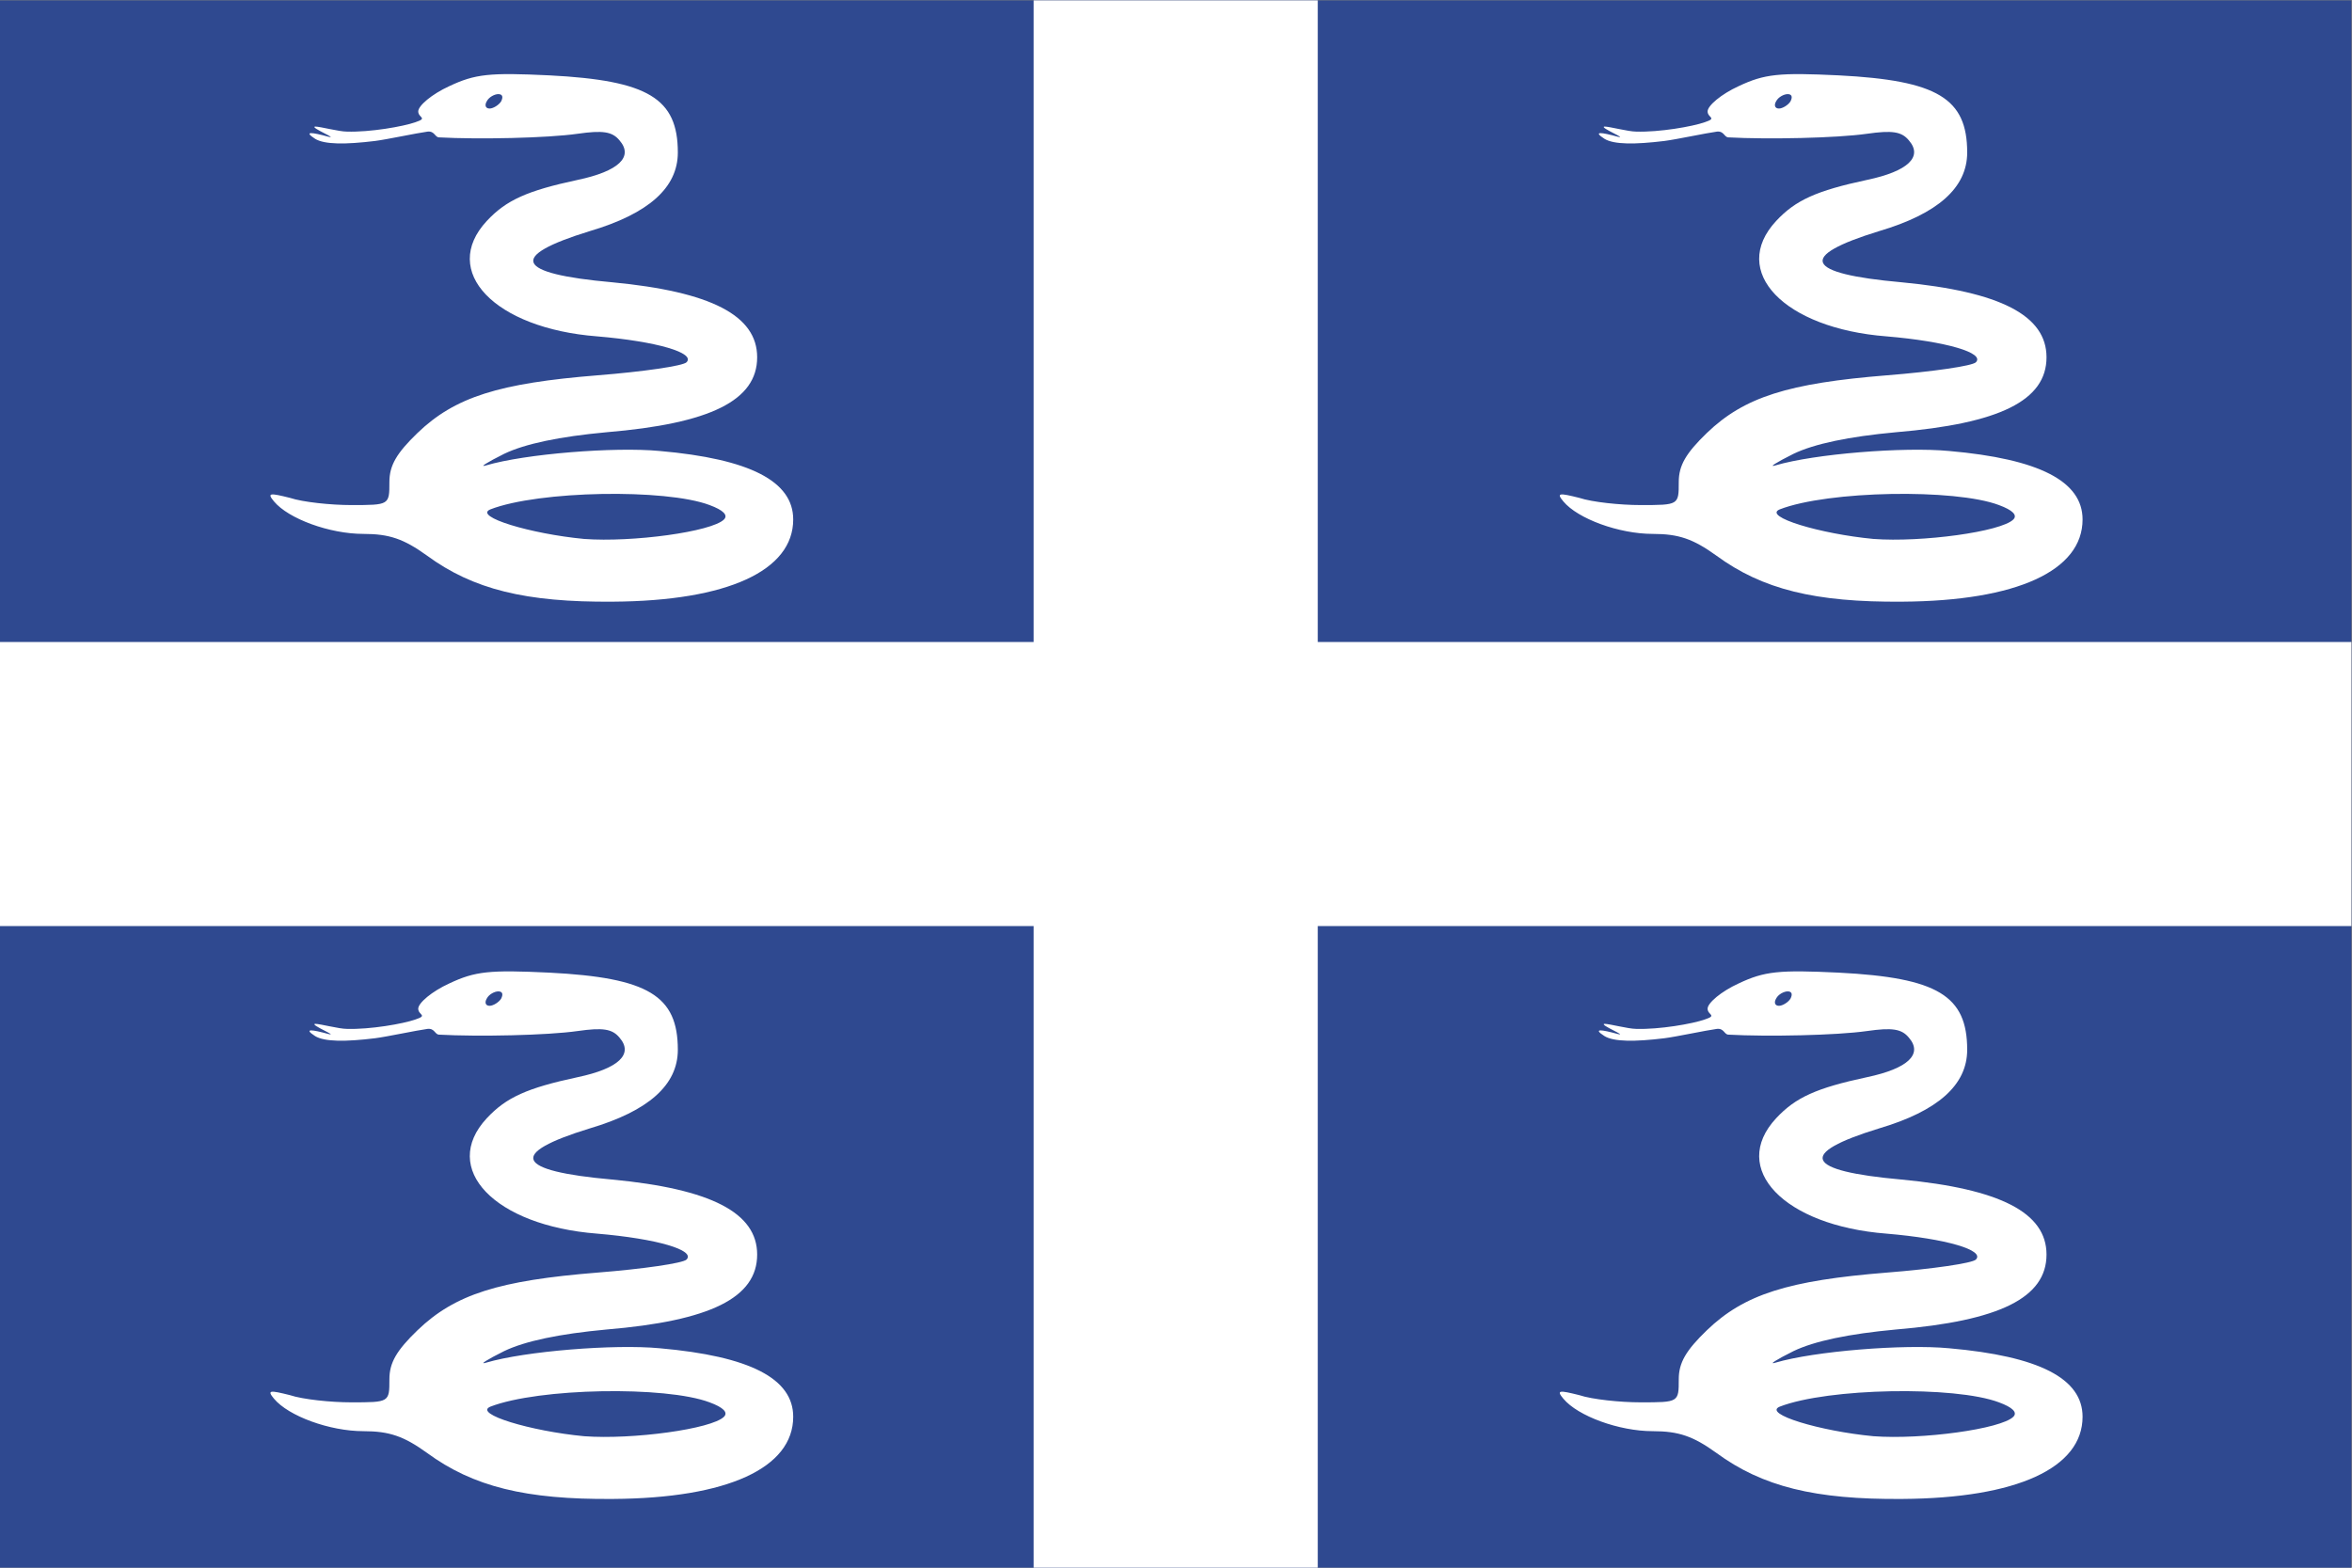 <?xml version="1.0" encoding="UTF-8" standalone="no"?>
<svg
   xmlns:dc="http://purl.org/dc/elements/1.1/"
   xmlns:cc="http://creativecommons.org/ns#"
   xmlns:rdf="http://www.w3.org/1999/02/22-rdf-syntax-ns#"
   xmlns:svg="http://www.w3.org/2000/svg"
   xmlns="http://www.w3.org/2000/svg"
   viewBox="0 0 800 533.333"
   height="533.333"
   width="800"
   xml:space="preserve"
   version="1.1"
   id="svg2"><rect x="0" y="0" width="800" height="533.333" fill="#808080" stroke="none"/><defs
     id="defs6"><clipPath
       id="clipPath22"
       clipPathUnits="userSpaceOnUse"><path
         id="path24"
         d="M 0,400 600,400 600,0 0,0 0,400 Z" /></clipPath></defs><g
     transform="matrix(1.333,0,0,-1.333,0,533.333)"
     id="g10"><path
       id="path12"
       style="fill:#2f4990;fill-opacity:1;fill-rule:nonzero;stroke:none"
       d="M 0,0 600,0 600,400 0,400 0,0 Z" /><g
       transform="translate(300,400)"
       id="g14"><path
         id="path16"
         style="fill:#1d1d1d;fill-opacity:1;fill-rule:nonzero;stroke:none"
         d="M 0,0 0,-200 0,0 Z m 0,-200 300.001,0 L 0,-200 Z m -300,0 300,0 -300,0 z m 300,0 0,-200 0,200 z" /></g><g
       id="g18"><g
         clip-path="url(#clipPath22)"
         id="g20"><g
           transform="translate(0,200)"
           id="g26"><path
             id="path28"
             style="fill:none;stroke:#ffffff;stroke-width:72.5;stroke-linecap:butt;stroke-linejoin:miter;stroke-miterlimit:4;stroke-dasharray:none;stroke-opacity:1"
             d="m 0,0 600,0 m -300,200 0,-400" /></g><g
           transform="translate(181.056,271.2)"
           id="g30"><path
             id="path32"
             style="fill:#ffffff;fill-opacity:1;fill-rule:nonzero;stroke:none"
             d="M 0,0 C 3.496,-1.288 4.784,-2.576 3.68,-3.68 0.552,-6.808 -19.687,-9.568 -32.016,-8.648 -45.632,-7.36 -60.352,-2.944 -55.936,-1.104 -43.607,3.68 -11.224,4.232 0,0 m -53.176,103.04 c -0.552,-0.92 -2.024,-1.84 -2.944,-1.84 -1.104,0 -1.288,0.92 -0.735,1.84 0.551,1.104 2.023,1.84 2.943,1.84 1.104,0 1.288,-0.736 0.736,-1.84 m -13.248,3.864 c -4.416,-2.024 -7.912,-4.968 -7.912,-6.44 0,-1.656 2.576,-1.656 -0.736,-2.76 -3.128,-1.104 -11.592,-2.576 -17.48,-2.392 -2.024,0 -6.807,1.288 -8.096,1.288 -1.472,-0.184 6.256,-3.312 3.312,-2.577 -4.048,1.105 -6.439,1.473 -3.312,-0.551 C -98.256,92 -92.92,92 -85.375,92.92 c 2.943,0.368 10.671,2.024 13.432,2.392 1.839,0.184 1.839,-1.472 2.943,-1.472 9.937,-0.552 27.6,-0.184 35.328,0.92 6.44,0.92 8.832,0.552 10.672,-1.656 3.68,-4.232 -0.184,-7.912 -10.672,-10.12 -12.88,-2.76 -18.216,-5.152 -23.183,-10.488 -11.961,-12.88 2.023,-27.416 28.151,-29.44 15.272,-1.288 25.208,-4.232 22.816,-6.624 -0.92,-0.92 -11.04,-2.392 -22.632,-3.312 -25.208,-2.024 -36.432,-5.52 -46,-14.72 -5.335,-5.152 -7.175,-8.28 -7.175,-12.512 0,-5.888 0,-5.888 -9.753,-5.888 -5.152,0 -12.327,0.736 -15.64,1.84 -5.152,1.288 -5.888,1.288 -4.048,-0.92 3.68,-4.416 14.168,-8.28 22.816,-8.28 6.625,0 10.304,-1.288 16.193,-5.52 11.775,-8.648 25.207,-11.96 47.471,-11.776 29.256,0.184 46,7.912 46,20.976 0,9.752 -11.039,15.456 -34.039,17.48 -11.593,1.104 -34.409,-0.736 -44.345,-3.68 -1.839,-0.552 0.185,0.735 4.601,2.944 5.335,2.576 14.168,4.416 26.127,5.52 26.496,2.208 38.457,8.096 38.457,19.136 0,10.672 -11.777,16.744 -36.985,19.135 -24.84,2.209 -26.68,6.625 -5.703,13.065 14.903,4.416 22.447,11.04 22.447,20.056 0,13.8 -7.544,18.4 -32.752,19.688 -15.272,0.736 -18.952,0.368 -25.576,-2.76" /></g><g
           transform="translate(510.057,271.2)"
           id="g34"><path
             id="path36"
             style="fill:#ffffff;fill-opacity:1;fill-rule:nonzero;stroke:none"
             d="M 0,0 C 3.496,-1.288 4.783,-2.576 3.68,-3.68 0.551,-6.808 -19.688,-9.568 -32.017,-8.648 -45.633,-7.36 -60.353,-2.944 -55.937,-1.104 -43.609,3.68 -11.225,4.232 0,0 m -53.177,103.04 c -0.552,-0.92 -2.023,-1.84 -2.944,-1.84 -1.104,0 -1.288,0.92 -0.735,1.84 0.551,1.104 2.024,1.84 2.943,1.84 1.104,0 1.288,-0.736 0.736,-1.84 m -13.248,3.864 c -4.416,-2.024 -7.911,-4.968 -7.911,-6.44 0,-1.656 2.575,-1.656 -0.736,-2.76 -3.128,-1.104 -11.592,-2.576 -17.481,-2.392 -2.024,0 -6.807,1.288 -8.095,1.288 -1.473,-0.184 6.255,-3.312 3.312,-2.577 -4.049,1.105 -6.441,1.473 -3.312,-0.551 2.391,-1.472 7.727,-1.472 15.271,-0.552 2.944,0.368 10.673,2.024 13.432,2.392 1.841,0.184 1.841,-1.472 2.945,-1.472 9.936,-0.552 27.6,-0.184 35.328,0.92 6.44,0.92 8.831,0.552 10.672,-1.656 3.68,-4.232 -0.185,-7.912 -10.672,-10.12 -12.881,-2.76 -18.217,-5.152 -23.184,-10.488 -11.96,-12.88 2.024,-27.416 28.152,-29.44 15.271,-1.288 25.208,-4.232 22.815,-6.624 -0.92,-0.92 -11.04,-2.392 -22.632,-3.312 -25.208,-2.024 -36.432,-5.52 -46,-14.72 -5.335,-5.152 -7.175,-8.28 -7.175,-12.512 0,-5.888 0,-5.888 -9.753,-5.888 -5.152,0 -12.328,0.736 -15.64,1.84 -5.152,1.288 -5.888,1.288 -4.048,-0.92 3.68,-4.416 14.168,-8.28 22.817,-8.28 6.624,0 10.303,-1.288 16.191,-5.52 11.776,-8.648 25.208,-11.96 47.473,-11.776 29.256,0.184 46,7.912 46,20.976 0,9.752 -11.04,15.456 -34.04,17.48 -11.593,1.104 -34.408,-0.736 -44.345,-3.68 -1.84,-0.552 0.185,0.735 4.6,2.944 5.337,2.576 14.169,4.416 26.129,5.52 26.496,2.208 38.456,8.096 38.456,19.136 0,10.672 -11.777,16.744 -36.985,19.135 -24.84,2.209 -26.68,6.625 -5.704,13.065 14.904,4.416 22.448,11.04 22.448,20.056 0,13.8 -7.544,18.4 -32.752,19.688 -15.272,0.736 -18.952,0.368 -25.576,-2.76" /></g><g
           transform="translate(181.056,42.2)"
           id="g38"><path
             id="path40"
             style="fill:#ffffff;fill-opacity:1;fill-rule:nonzero;stroke:none"
             d="M 0,0 C 3.496,-1.288 4.784,-2.576 3.68,-3.68 0.552,-6.808 -19.687,-9.568 -32.016,-8.647 -45.632,-7.36 -60.352,-2.944 -55.936,-1.104 -43.607,3.68 -11.224,4.231 0,0 m -53.176,103.04 c -0.552,-0.92 -2.024,-1.84 -2.944,-1.84 -1.104,0 -1.288,0.92 -0.735,1.84 0.551,1.104 2.023,1.84 2.943,1.84 1.104,0 1.288,-0.736 0.736,-1.84 m -13.248,3.863 c -4.416,-2.023 -7.912,-4.967 -7.912,-6.439 0,-1.656 2.576,-1.656 -0.736,-2.76 -3.128,-1.104 -11.592,-2.576 -17.48,-2.392 -2.024,0 -6.807,1.288 -8.096,1.288 -1.472,-0.185 6.256,-3.312 3.312,-2.576 -4.048,1.104 -6.439,1.472 -3.312,-0.552 C -98.256,92 -92.92,92 -85.375,92.92 c 2.943,0.368 10.671,2.023 13.432,2.392 1.839,0.184 1.839,-1.472 2.943,-1.472 9.937,-0.552 27.6,-0.184 35.328,0.92 6.44,0.92 8.832,0.552 10.672,-1.656 3.68,-4.232 -0.184,-7.912 -10.672,-10.12 -12.88,-2.76 -18.216,-5.152 -23.183,-10.488 -11.961,-12.881 2.023,-27.417 28.151,-29.44 15.272,-1.288 25.208,-4.232 22.816,-6.624 -0.92,-0.92 -11.04,-2.392 -22.632,-3.312 -25.208,-2.024 -36.432,-5.52 -46,-14.721 -5.335,-5.152 -7.175,-8.279 -7.175,-12.511 0,-5.888 0,-5.888 -9.753,-5.888 -5.152,0 -12.327,0.735 -15.64,1.84 -5.152,1.288 -5.888,1.288 -4.048,-0.92 3.68,-4.416 14.168,-8.28 22.816,-8.28 6.625,0 10.304,-1.287 16.193,-5.52 11.775,-8.648 25.207,-11.96 47.471,-11.776 29.256,0.184 46,7.912 46,20.976 0,9.751 -11.039,15.455 -34.039,17.48 -11.593,1.103 -34.409,-0.737 -44.345,-3.68 -1.839,-0.553 0.185,0.736 4.601,2.943 5.335,2.577 14.168,4.416 26.127,5.521 26.496,2.208 38.457,8.096 38.457,19.136 0,10.672 -11.777,16.744 -36.985,19.136 -24.84,2.207 -26.68,6.623 -5.703,13.064 14.903,4.416 22.447,11.04 22.447,20.056 0,13.799 -7.544,18.4 -32.752,19.688 -15.272,0.735 -18.952,0.368 -25.576,-2.761" /></g><g
           transform="translate(510.057,42.2)"
           id="g42"><path
             id="path44"
             style="fill:#ffffff;fill-opacity:1;fill-rule:nonzero;stroke:none"
             d="M 0,0 C 3.496,-1.288 4.783,-2.576 3.68,-3.68 0.551,-6.808 -19.688,-9.568 -32.017,-8.647 -45.633,-7.36 -60.353,-2.944 -55.937,-1.104 -43.609,3.68 -11.225,4.231 0,0 m -53.177,103.04 c -0.552,-0.92 -2.023,-1.84 -2.944,-1.84 -1.104,0 -1.288,0.92 -0.735,1.84 0.551,1.104 2.024,1.84 2.943,1.84 1.104,0 1.288,-0.736 0.736,-1.84 m -13.248,3.863 c -4.416,-2.023 -7.911,-4.967 -7.911,-6.439 0,-1.656 2.575,-1.656 -0.736,-2.76 -3.128,-1.104 -11.592,-2.576 -17.481,-2.392 -2.024,0 -6.807,1.288 -8.095,1.288 -1.473,-0.185 6.255,-3.312 3.312,-2.576 -4.049,1.104 -6.441,1.472 -3.312,-0.552 2.391,-1.472 7.727,-1.472 15.271,-0.552 2.944,0.368 10.673,2.023 13.432,2.392 1.841,0.184 1.841,-1.472 2.945,-1.472 9.936,-0.552 27.6,-0.184 35.328,0.92 6.44,0.92 8.831,0.552 10.672,-1.656 3.68,-4.232 -0.185,-7.912 -10.672,-10.12 -12.881,-2.76 -18.217,-5.152 -23.184,-10.488 -11.96,-12.881 2.024,-27.417 28.152,-29.44 15.271,-1.288 25.208,-4.232 22.815,-6.624 -0.92,-0.92 -11.04,-2.392 -22.632,-3.312 -25.208,-2.024 -36.432,-5.52 -46,-14.721 -5.335,-5.152 -7.175,-8.279 -7.175,-12.511 0,-5.888 0,-5.888 -9.753,-5.888 -5.152,0 -12.328,0.735 -15.64,1.84 -5.152,1.288 -5.888,1.288 -4.048,-0.92 3.68,-4.416 14.168,-8.28 22.817,-8.28 6.624,0 10.303,-1.287 16.191,-5.52 11.776,-8.648 25.208,-11.96 47.473,-11.776 29.256,0.184 46,7.912 46,20.976 0,9.751 -11.04,15.455 -34.04,17.48 -11.593,1.103 -34.408,-0.737 -44.345,-3.68 -1.84,-0.553 0.185,0.736 4.6,2.943 5.337,2.577 14.169,4.416 26.129,5.521 26.496,2.208 38.456,8.096 38.456,19.136 0,10.672 -11.777,16.744 -36.985,19.136 -24.84,2.207 -26.68,6.623 -5.704,13.064 14.904,4.416 22.448,11.04 22.448,20.056 0,13.799 -7.544,18.4 -32.752,19.688 -15.272,0.735 -18.952,0.368 -25.576,-2.761" /></g></g></g></g></svg>